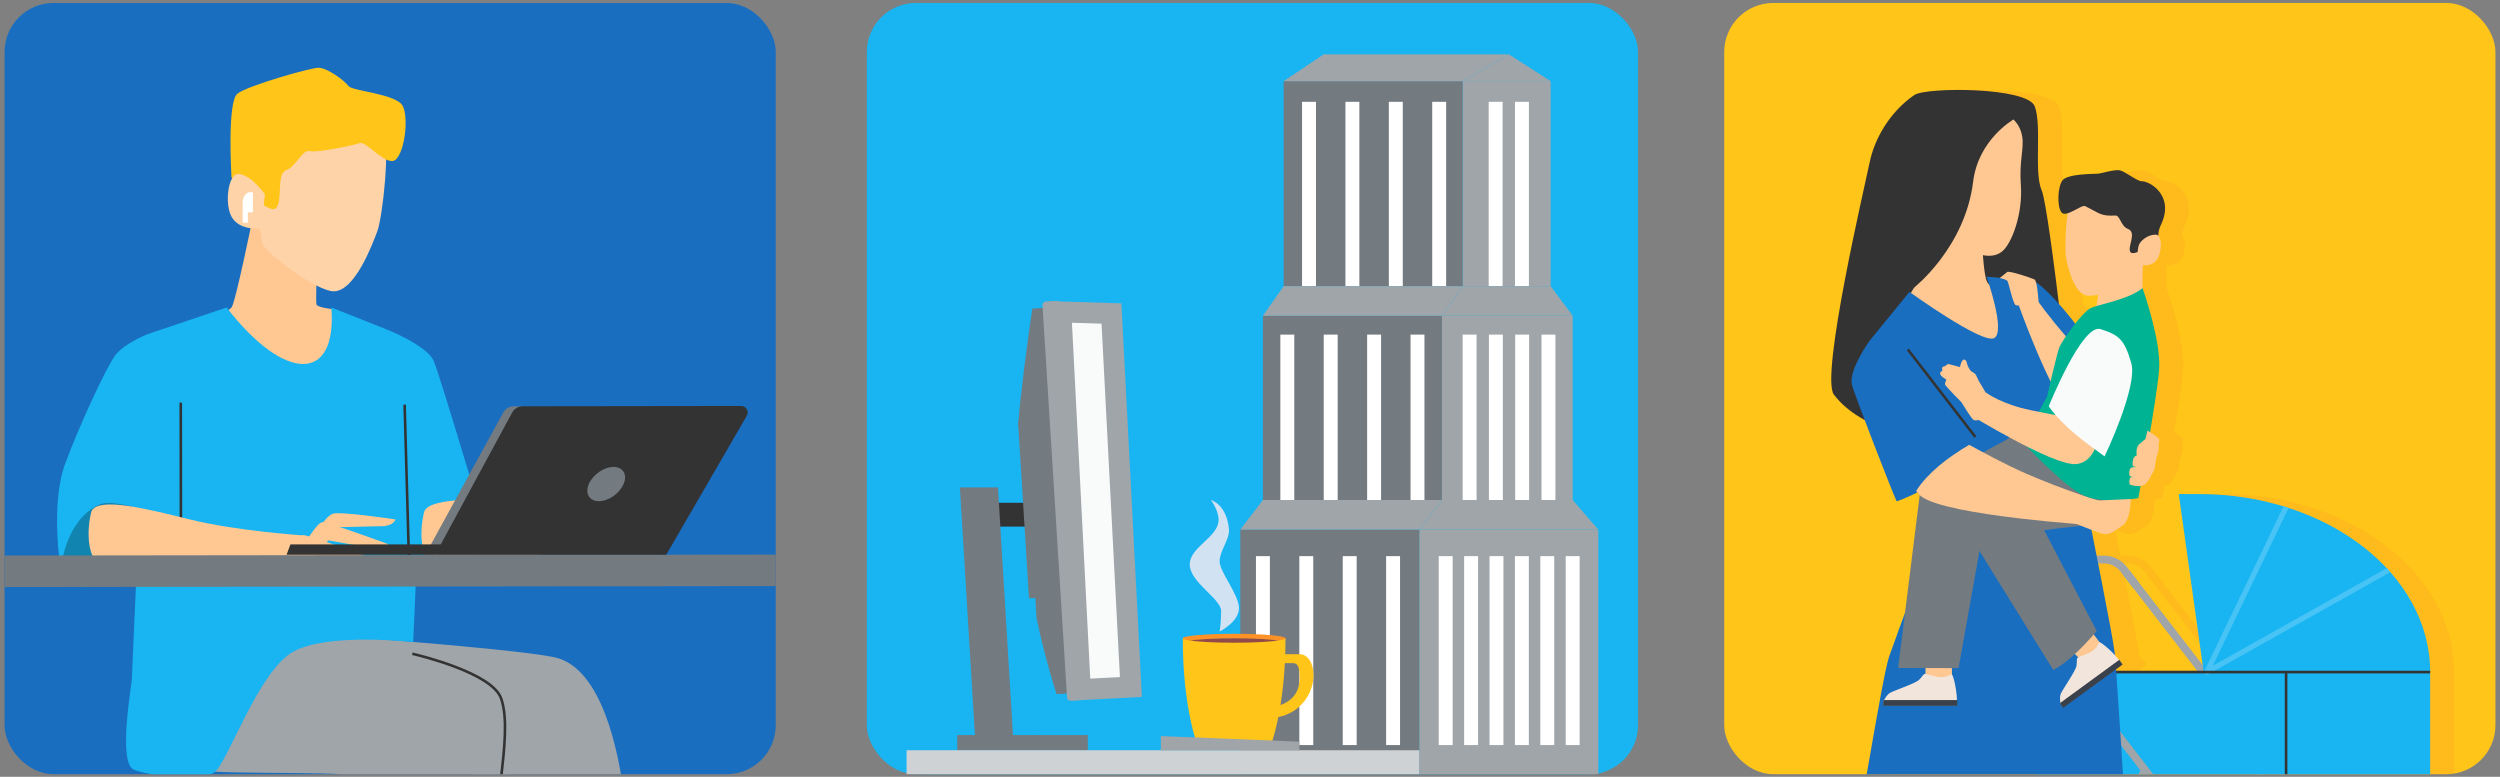 <?xml version="1.0" encoding="UTF-8"?>
<svg xmlns="http://www.w3.org/2000/svg" xmlns:xlink="http://www.w3.org/1999/xlink" viewBox="0 0 956.59 297.23">
  <rect x="0" y="0" width="956.59" height="297.23" fill="#808080" stroke="none"/>
  <defs>
    <clipPath id="clippath">
      <rect x="659.75" y="1.14" width="295.09" height="295.09" rx="18.75" ry="18.75" fill="none"/>
    </clipPath>
    <clipPath id="clippath-1">
      <rect x="1.74" y="1.14" width="295.09" height="295.09" rx="18.75" ry="18.75" fill="none"/>
    </clipPath>
  </defs>
  <g isolation="isolate">
    <g id="grph">
      <g>
        <rect x="659.75" y="1.14" width="295.09" height="295.09" rx="18.75" ry="18.75" fill="#ffc519"/>
        <g clip-path="url(#clippath)">
          <path d="M939.02,256.66h0c-.13-14.32-6-27.58-15.93-38.5l-.48-.85-.2.11c-9.66-10.33-22.97-18.49-38.49-23.36l-.91-.44-.06.13c-10.03-3.04-20.96-4.71-32.39-4.71h-7.72l9.16,65.46-24.33-31.48h0l-3.51-4.55-.28-.36h0l-.96-1.24c-2.05-2.66-5.28-4.24-8.64-4.24h-2.87c-.73-3.67-1.4-7.07-1.96-9.86,1.77.68,3.44,1.28,4.35,1.51,2.51.63,4.7-1.25,7.68-3.29,2.84-1.94,2.97-9.28,2.98-9.96,1.79-.21,2.92-.42,2.92-.42,0,0,.33-1.78.86-4.66.04,0,.08,0,.12-.01,1.34-.21,2.08-.96,2.38-1.47.36-.58,1.09-1.24,1.32-1.94.38-1.04,1.19-2.03,1.38-2.62.31-.85.52-3.03.71-4.21.12-.72.89-2.87.94-3.15.21-1.26-.13-2.67.35-4,.26-.68-2.15-2.31-3.55-3.19,1.63-9.65,3.15-19.45,3.48-24.11.75-10.83-5.98-29.88-6.35-31.01-.02.02-.05.03-.07.05,0-3.13.11-6.78.17-8.73,1.61.07,3.73-.2,5.11-1.82,1.92-2.25,2.44-8.01.79-9.56.04-1.1.25-2.55.93-3.93,5.6-11.48-4.32-16.99-7.21-16.9-1.8.05-6.4-3.8-8.47-4.19-2.07-.39-6.93,1.21-8.4,1.3-1.58.09-11.65.02-13.51,2.57-1.86,2.55-2.12,10.05-.36,12.24.5.63,1.35.63,2.33.34-.84,6.23-.96,14.25-.65,16.43.52,3.62,3.04,14.21,7.96,15.06,1.01.17,2.61.03,4.46-.31-.28,1.78-.53,3.31-.72,4.31-1,.3-1.82.57-2.34.84-1.34.68-3.58,3.11-5.78,5.89-2.04-2.69-4.19-5.27-6.24-7.56-2.54-20.68-5.22-40.26-6.59-43.4-3.06-7.02.15-24.75-2.66-32.18-2.82-7.43-41.57-7.42-46.06-4.33-9.76,6.7-15.36,17.24-17.1,25.76-1.73,8.52-19,81.9-13.68,88.91,3.01,3.97,7.07,7.16,11.79,9.73,5.02,13.25,12.07,31.14,12.27,31.07.65-.22,4.26-1.57,7.84-3.41.28.36.59.71.94,1.03l-5.63,45.04c-2.86,7.78-5.24,14.33-6.06,16.68-2.83,8.19-12.41,70.58-15.58,81.67-3.18,11.09-21.24,83.3-22.43,87.43-1.18,4.12,4.69,12.11,14.54,13.67,1.43.23,3.35.56,5.6.96l-1.55,55.14s-.02,0-.03,0c-.93.58-3.48,9.21-3.72,17.18h-.23c-.02,1.2,0,2.46.09,3.85h39.39v-3.06c-.13-.26-.27-.52-.42-.79h-.19c-1.03-1.71-2.4-3.59-3.9-4.55-2.36-1.51-9.42-6.48-12.18-8.98-2.75-2.5-2.82-3.63-4.09-3.86-.35-.06-.78.07-1.27.29,2.37-8.7,10.57-38.8,13.95-51.55,8.38.71,15.93.6,19.35-1.53,5.01-3.13,16.81-1.54,28.01-.01,2.44,13.8,7.43,41.52,9.51,53.1-.33-.15-.56-.21-.74-.1-.93.58-3.48,9.21-3.72,17.18h-.23c-.02,1.2,0,2.46.09,3.85h44.41v-3.06c-.13-.26-.27-.52-.42-.79h-.19c-1.03-1.71-2.4-3.59-3.9-4.55-2.36-1.51-14.44-6.48-17.2-8.98-2.75-2.5-2.82-3.63-4.09-3.86-.16-.03-.34-.02-.54.03l.72-51.93c10.1-2.07,18.7-7.46,18.7-7.46,0,0-.69-11.39-1.73-28.45.4.02.8.03,1.2.03,13.12,0,23.8-10.68,23.8-23.8,0-4.86-1.47-9.39-3.99-13.16,6.89.8,13.41,1.18,19.49,1.23v1.59c-8.73.76-15.61,8.11-15.61,17.03,0,9.43,7.68,17.11,17.11,17.11s17.11-7.68,17.11-17.11c0-8.93-6.88-16.27-15.61-17.03v-1.59c25.7-.22,43.15-6.03,48.18-7.93v9.52c-8.73.76-15.61,8.11-15.61,17.03,0,9.43,7.68,17.11,17.11,17.11s17.11-7.68,17.11-17.11c0-8.93-6.88-16.27-15.61-17.03v-21.83l-30.18-39.05h36.01c5.77,0,10.45-4.68,10.45-10.45v-38.91h0v-1ZM828.26,361.47v14.36l-1.92-1.92c-.26-4.26-.53-8.64-.81-13.09.91.22,1.82.44,2.73.65ZM826.52,376.92l.32.32h-.3c0-.11-.01-.22-.02-.32ZM830.26,361.92c1.87.41,3.71.78,5.53,1.13l-5.53,10.2v-11.33ZM826.66,379.24h.18l-.17.17c0-.06,0-.11-.01-.17ZM830.26,380.66l12.96,12.96c-3.46,3.15-7.98,5.14-12.96,5.37v-18.33ZM838.9,363.61c1.03.18,2.06.35,3.07.5l-7.31,7.31,4.24-7.82ZM823.97,335.66c-.51-8.13-1.01-16.22-1.5-24l2.52-4.65h12.61l16.79,21.73-7.88,14.53c-9.19-2.38-16.78-5.16-22.54-7.62ZM841.39,307.02h24.79l-10.22,18.85-14.57-18.85ZM814.26,215.62c2.43,0,4.77,1.15,6.26,3.07l1.18,1.53,28.15,36.43h-30.98c-.01-.19-.03-.38-.04-.56l2.51-1.83c-.44-.67-.86-1.26-1.28-1.8l-.1.07c-.49-.62-1.01-1.23-1.55-1.81-.04-.43-.07-.75-.1-.97-.57-4.56-3.66-20.61-6.33-34.14h2.28ZM826.84,382.08l1.42-1.42v18.33c-.13,0-.26-.01-.39-.02-.32-5.22-.67-10.9-1.03-16.89ZM844.63,392.2l-12.96-12.96h18.33c-.24,4.98-2.23,9.5-5.37,12.96ZM850,377.24h-18.33l12.76-12.76c.14.02.29.04.43.06,3.01,3.43,4.91,7.84,5.14,12.7ZM849.52,344.03l6.88-12.68,12.17,15.75v.42c-6.89-.87-13.26-2.09-19.05-3.48ZM869.06,398.99c-3.14-.22-5.99-1.47-8.23-3.41l8.23-8.23v11.64ZM871.06,387.35l8.23,8.23c-2.24,1.95-5.09,3.19-8.23,3.41v-11.64ZM868.56,382.02l-7.73-7.73c2.12-1.84,4.79-3.07,7.73-3.38v11.11ZM859.42,375.7l8.23,8.23h-11.64c.22-3.14,1.47-5.99,3.41-8.23ZM856,385.93h11.64l-8.23,8.23c-1.95-2.24-3.19-5.09-3.41-8.23ZM880.71,394.16l-8.23-8.23h11.65c-.22,3.14-1.47,5.99-3.41,8.23ZM884.12,383.93h-11.64l8.23-8.23c1.95,2.24,3.19,5.09,3.41,8.23ZM879.29,374.29l-7.73,7.73v-11.11c2.94.31,5.61,1.54,7.73,3.38ZM920.24,398.99c-3.14-.22-5.99-1.47-8.23-3.41l8.23-8.23v11.64ZM922.24,387.35l8.23,8.23c-2.24,1.95-5.09,3.19-8.23,3.41v-11.64ZM919.74,382.02l-7.73-7.73c2.12-1.84,4.79-3.07,7.73-3.38v11.11ZM910.59,375.7l8.23,8.23h-11.64c.22-3.14,1.47-5.99,3.41-8.23ZM907.18,385.93h11.65l-8.23,8.23c-1.95-2.24-3.19-5.09-3.41-8.23ZM931.88,394.16l-8.23-8.23h11.64c-.22,3.14-1.47,5.99-3.41,8.23ZM935.3,383.93h-11.64l8.23-8.23c1.95,2.24,3.19,5.09,3.41,8.23ZM930.47,374.29l-7.73,7.73v-11.11c2.94.31,5.61,1.54,7.73,3.38ZM919.54,346.83c-17.77,2.66-33.91,2.57-47.98,1.03v-1.8l-13.6-17.61,11.63-21.44h13.81s1,0,1,0h0s4.38,0,4.38,0l30.77,39.82Z" fill="#ff9226" mix-blend-mode="multiply" opacity=".2"/>
          <g>
            <line x1="865.41" y1="294.69" x2="820.1" y2="378.24" fill="none" stroke="#9fa5a9" stroke-miterlimit="10" stroke-width="3"/>
            <polyline points="813.52 219.02 912.08 346.58 912.08 385.6" fill="none" stroke="#9fa5a9" stroke-miterlimit="10" stroke-width="3"/>
            <path d="M778.88,257.16h150.98v39.41c0,5.77-4.68,10.45-10.45,10.45h-130.09c-5.77,0-10.45-4.68-10.45-10.45v-39.41h0Z" fill="#19b5f2"/>
            <path d="M929.87,257.16c0-37.62-39.62-68.12-88.48-68.12h-7.72l9.54,68.12h86.67Z" fill="#19b5f2"/>
            <line x1="874.74" y1="257.16" x2="874.74" y2="307.02" fill="none" stroke="#333" stroke-miterlimit="10"/>
            <polyline points="874.74 194.05 844.41 257.16 913.94 218.17" fill="none" stroke="#47c4f5" stroke-linejoin="round" stroke-width="2"/>
            <line x1="929.87" y1="257.16" x2="778.88" y2="257.16" fill="none" stroke="#333" stroke-miterlimit="10"/>
            <path d="M860.91,384.93v-38.35l-95.25-123.26c-2.9-3.75-.22-9.2,4.52-9.2h34.93c2.92,0,5.67,1.35,7.45,3.66l4.75,6.15" fill="none" stroke="#9fa5a9" stroke-miterlimit="10" stroke-width="3"/>
            <line x1="820.81" y1="294.69" x2="775.5" y2="378.24" fill="none" stroke="#9fa5a9" stroke-miterlimit="10" stroke-width="3"/>
          </g>
          <g>
            <g>
              <g>
                <path d="M701.72,151.02c-5.32-7.01,11.94-80.39,13.68-88.91,1.73-8.52,7.34-19.06,17.1-25.76,4.49-3.08,43.24-3.09,46.06,4.33,2.82,7.43-.4,25.16,2.66,32.17,3.06,7.02,12.66,96.1,12.66,96.1,0,0-71.17,9.66-92.16-17.95Z" fill="#333"/>
                <g>
                  <path d="M760.42,108.02c-1.62-2.7-1.99-16.65-1.99-16.65l-18.91-17.48s-2.32,26.82-4.7,31.75c-2.38,4.93-9.25,15.27-9.25,15.27,33.88,34,41.66,21.93,45.56-6.58,0,0-9.09-3.61-10.71-6.31Z" fill="#ffc892"/>
                  <path d="M761.97,40.54c-6.93-3.08-28.01-4.49-30.12,6.19-3.48,17.6,2.54,23.69,7.28,30.44,1.65,11.46,18.61,25.46,26.85,19.13,3.68-2.83,8.08-14.32,7.27-25.51-.68-9.32,1.3-14,.51-18.58-.96-5.53-4.6-8.48-11.79-11.68Z" fill="#ffc892"/>
                </g>
                <path d="M710.12,105.97l22.32,4.04s19.48-15.32,22.55-40.47c1.97-16.2,15.44-23.81,15.44-23.81,0,0,1.05-17.81-39.77-4.32-8.39,2.77-20.53,64.56-20.53,64.56Z" fill="#333"/>
              </g>
              <g>
                <path d="M809.16,249.76c-.95-7.62-8.94-47.3-10.25-53.74l6.24-.05s-3.41-41.8-1.86-52.26c1.55-10.46-21.61-35.3-24.8-35.93-3.19-.63-18.37-1.92-18.37-1.92,0,0,7.53,21.19,2.88,23.52-4.65,2.32-32.37-17.69-32.37-17.69l-15.25,18.68s-8,11.12-6.81,16.68c.73,3.41,16.89,44.9,17.2,44.79.96-.33,8.38-3.1,12.59-6.31l4.58,10.98s-17.56,47.4-20.08,54.68c-2.83,8.19-12.41,70.58-15.58,81.67-3.18,11.09-21.24,83.3-22.43,87.43-1.18,4.12,4.69,12.11,14.54,13.67,9.85,1.56,42.51,8.29,50.81,3.11,8.3-5.19,35.25,2.59,47.18,1.55,11.92-1.04,23.24-8.14,23.24-8.14,0,0-10.43-172.4-11.46-180.7Z" fill="#196ec0"/>
                <g>
                  <polygon points="736.66 260.58 746.9 260.93 746.79 240.02 737.19 239.85 736.66 260.58" fill="#ffc892"/>
                  <path d="M720.7,268.26c.55-1.07,1.37-2.39,2.26-3.01,1.24-.87,9.93-3.71,11.37-5.14,1.44-1.43,1.48-2.08,2.15-2.21.67-.13,4.5,1.21,5.98,1.22,3.14.03,4.01-1.36,4.39-1.1.56.38,2.24,6.85,1.92,11.84h-28.07v-1.59Z" fill="#f2e5dc"/>
                  <path d="M720.6,268.31c.07-.15.14-.3.22-.45h28.1c.01.68,0,1.41-.05,2.2h-28.28v-1.75Z" fill="#3a414a"/>
                </g>
                <g>
                  <polygon points="797.34 253.76 805.13 248.08 792.53 231.31 782.58 238.57 797.34 253.76" fill="#ffc892"/>
                  <path d="M788.43,269.38c-.19-1.19-.33-2.73.02-3.76.48-1.42,5.77-8.82,6.08-10.83.3-2-.06-2.54.41-3.04.46-.5,4.35-1.67,5.54-2.53,2.54-1.82,2.41-3.45,2.88-3.47.68-.02,5.91,4.19,8.63,8.41l-22.6,16.5-.95-1.28Z" fill="#f2e5dc"/>
                  <path d="M788.37,269.48c-.03-.16-.06-.32-.09-.49l22.63-16.52c.42.54.84,1.14,1.28,1.8l-22.77,16.62-1.05-1.41Z" fill="#3a414a"/>
                </g>
                <path d="M814.98,181.76s2.73,17.91-13.46,19.03c-16.19,1.12-43.3,5.58-43.3,5.58l-8.8,49.28-23.13-.04,8.71-69.75,34.27-18.44,45.71,14.34Z" fill="#737a80"/>
                <path d="M799.07,156.96s15.31,10.32,2.72,20.48c-12.58,10.16-20.57,23.61-20.57,23.61l21.06,40.42c-5.71,6.62-11.3,12.09-16.61,14.91l-33.33-53.73,18.97-40.89,27.76-4.8Z" fill="#737a80"/>
                <path d="M775.23,181.2c-8.21-3.59-16.23-8.02-21.76-11-8.45,5.03-15.75,10.64-20.28,17.63.51.76,1.12,1.48,1.94,2.1,9.92,7.54,67.09,11.12,67.09,11.12l3.57-8.73c-.66,0-15.79-4.66-30.57-11.12Z" fill="#ffc892"/>
                <g>
                  <path d="M819.97,115.47l-17.98,2.46c.67-2.61,2.88-18.91,2.88-18.91l15.1,1.13s-.51,12.72,0,15.32Z" fill="#ffc892"/>
                  <g>
                    <path d="M819.88,94.32s-1.96,11.4-2.99,13.27c-1.03,1.87-14.46,6.21-18.46,5.51-4.92-.85-7.44-11.44-7.96-15.06-.47-3.31.06-20.09,2.56-23.61,2.5-3.52,21.88-3.86,26.52.33,4.64,4.19.33,19.56.33,19.56Z" fill="#ffc892"/>
                    <path d="M825.9,92.06s-9.11,6.25-10.65,4.48c-1.54-1.76,2.6-7.52-1.02-8.94-2.82-1.1-2.97-5.27-4.87-5.14-1.9.13-4.27.14-6.42-.93-2.14-1.08-3.63-1.95-5.06-2.66-1.43-.72-7.33,4.59-9.08,2.4-1.76-2.19-1.5-9.69.36-12.24,1.86-2.55,11.93-2.48,13.51-2.57,1.47-.09,6.33-1.69,8.4-1.3,2.07.39,6.66,4.24,8.47,4.19,2.89-.08,12.81,5.42,7.21,16.9-1.35,2.77-.84,5.81-.84,5.81Z" fill="#333"/>
                    <path d="M817.65,101.21s4.89,1.44,7.38-1.47c2.22-2.6,2.58-9.9-.14-9.96-3.09-.07-5.91,2.38-6.5,4.02-.59,1.64-.74,7.41-.74,7.41Z" fill="#ffc892"/>
                  </g>
                </g>
                <path d="M779.29,114.38c.12.44,4.56,6.72,11.93,15.14,5.88,6.73,12.94,12.36,14.96,14.67,4.54,5.21-6.76,17.91-14.03,12.9-7.26-5.01-20.3-41.89-20.3-41.89l7.44-.82Z" fill="#ffc892"/>
                <path d="M819.82,110.24c.37,1.12,7.1,20.17,6.35,31.01-.75,10.83-7.97,49.36-7.97,49.36,0,0-12.82,2.42-20.67-.94-7.84-3.36-23.65-20.58-23.65-20.58l9.39-17.33s3.97-17.42,4.8-19.09c1.87-3.74,8.88-13.26,11.77-14.71,2.88-1.46,14.47-3.25,19.98-7.7Z" fill="#00b393"/>
                <path d="M759.87,150.18c.36.27,6.15,4.51,17.11,6.76,8.75,1.8,18.77,3.55,21.78,4.17,6.76,1.4,4.13,16.08-4.68,16.48-8.82.4-40.19-18.81-40.19-18.81l5.98-8.6Z" fill="#ffc892"/>
                <path d="M815.5,138.91c-2.61-8.97-4.65-10.74-11.75-12.98-7.1-2.24-19.83,29.55-19.83,29.55,5.45,7.7,13.75,13.64,21.37,19.15,0,0,12.83-26.75,10.21-35.72Z" fill="#f9fafa"/>
                <path d="M824.25,179.9c-.19.59-1,1.58-1.38,2.62-.23.7-.97,1.36-1.32,1.94-.3.51-1.03,1.25-2.38,1.47-1.31.21-3.97-.13-4.24-.64-.32-.61-.24-2.09.34-2.63.24-.22,1.54.07,1.54.07,0,0-1.9-.47-1.94-.63-.24-.85-.26-2.59.68-3.2.15-.14,1.92-.19,1.92-.19,0,0-1.18-.23-1.28-.34-.38-.39-.24-2.91.63-3.68.15-.14.48-.28.81-.46-.24-.63-.27-3.02.73-4.08.45-.48,2.55-2.14,2.55-2.14l.81-3.24s4.89,2.83,4.53,3.78c-.47,1.34-.14,2.74-.35,4-.05.28-.82,2.43-.94,3.15-.19,1.18-.4,3.36-.71,4.21Z" fill="#ffc892"/>
                <path d="M815.28,190.96s0,7.99-2.98,10.02c-2.98,2.04-5.17,3.92-7.68,3.29-2.51-.63-10.89-4.14-10.89-4.14l7.6-8.55,13.94-.63Z" fill="#ffc892"/>
                <path d="M760.49,159.7c-.6.57-4.37,1.48-5.28,1.01-.91-.47-4.68-6.78-4.68-6.78,0,0-6.03-6.07-6.26-6.75-.19-.57.49-1.93.49-1.93,0,0-1.42-.85-1.94-1.41-.47-.5-.54-1.1-.42-1.33.08-.15.85-.7.85-.7,0,0-.37-.89,0-1.28.4-.42,1.03-.4,1.03-.4,0,0,.71-.86,1.36-.82.21.01,4.32,1.15,4.32,1.15,0,0,.54-3.15,1.71-2.86.97.24.81,1.45,1.33,2.54.47.99,1.14,1.86,1.14,1.86,0,0,1.55.83,1.85,1.31.3.48.82,1.89,1.14,2.41.31.52,5.74,9.71,5.74,9.71,0,0-1.77,3.71-2.38,4.27Z" fill="#ffc892"/>
                <path d="M780.04,115.8s-.43-8.3-1.57-8.87c-1.15-.57-9.73-3.44-10.45-2.86-.72.57-2.85,2.32-2.85,2.32,0,0,2.53.46,2.98,1.18.44.72,2.02,8.24,3.02,9.1,1,.86,8.87-.86,8.87-.86Z" fill="#ffc892"/>
              </g>
            </g>
            <line x1="723.59" y1="296.6" x2="712.81" y2="338.75" fill="none" stroke="#333" stroke-miterlimit="10"/>
            <line x1="755.84" y1="167.2" x2="729.98" y2="133.69" fill="none" stroke="#333" stroke-miterlimit="10"/>
          </g>
        </g>
      </g>
      <g>
        <rect x="331.68" y="1.14" width="295.09" height="295.09" rx="18.75" ry="18.75" fill="#19b5f2"/>
        <g mix-blend-mode="multiply" opacity=".5">
          <path d="M609.44,191.33v-70.51l-8.43-11.32V31.06l-16.02-10.29h-70.81l-15.35,10.29v78.44l-7.93,11.32v70.51l-8.65,11.32v39.88c-.78,0-1.56-.01-2.37-.01-10.86,0-19.65.77-19.65,1.71,0,19.24,2.9,32.01,4.64,37.95l-13.02-.52v5.41h-27.95v-5.82h-28.63l-4.84-79.75h9.26l1.7,27.44,2.42-.15.49,7.83c1.99,9.5,4.5,19.15,7.61,28.97l3.94-.25.1,1.59c.04.69.64,1.22,1.33,1.18l4.23-.26c.69-.04,1.22-.64,1.18-1.33l-.17-2.72,17.86-.92-7.44-142.92-19.35-.6.6,11.59-.92-14.63c-.04-.69-.64-1.22-1.33-1.18l-4.23.26c-.69.04-1.22.64-1.18,1.33l.07,1.11-3.94.25c-1.66,10.81-4.61,33.28-5.41,44.34l1.86,29.95h-9.25l-.36-5.88h-14.57l5.75,94.74h-6.77v5.82h-19.39v9.16h255.29c5.19,0,9.39-4.21,9.39-9.39v-84.18l-9.8-11.32Z" fill="#19b5f2"/>
          <path d="M474.94,233.78c0,4.71-.59,7.87-.59,7.87,0,0,7.41-3.73,7.41-8.93s-7.41-13.88-7.41-17.94,3.99-8.51,3.57-12.47c-1-9.5-6.88-10.99-6.88-10.99,0,0,2.92,3.89,2.92,7.55,0,6.74-11.04,10.31-11.04,17.13s12.01,13.07,12.01,17.78Z" fill="#19b5f2"/>
        </g>
        <g>
          <g>
            <rect x="543.07" y="202.65" width="68.49" height="93.58" fill="#9fa5a9"/>
            <rect x="474.58" y="202.65" width="68.49" height="93.58" fill="#737a80"/>
            <rect x="551.73" y="120.82" width="50.04" height="70.51" fill="#9fa5a9"/>
            <rect x="483.23" y="120.82" width="68.49" height="70.51" fill="#737a80"/>
            <rect x="559.66" y="31.06" width="33.68" height="78.44" fill="#9fa5a9"/>
            <rect x="491.17" y="31.06" width="68.49" height="78.44" fill="#737a80"/>
            <rect x="559.66" y="128.03" width="5.33" height="63.3" fill="#fff"/>
            <rect x="569.71" y="128.03" width="5.33" height="63.3" fill="#fff"/>
            <rect x="579.77" y="128.03" width="5.33" height="63.3" fill="#fff"/>
            <rect x="589.83" y="128.03" width="5.33" height="63.3" fill="#fff"/>
            <rect x="560.23" y="212.8" width="5.33" height="72.29" fill="#fff"/>
            <rect x="550.51" y="212.8" width="5.33" height="72.29" fill="#fff"/>
            <rect x="480.57" y="212.8" width="5.33" height="72.29" fill="#fff"/>
            <rect x="497.17" y="212.8" width="5.33" height="72.29" fill="#fff"/>
            <rect x="513.78" y="212.8" width="5.33" height="72.29" fill="#fff"/>
            <rect x="530.38" y="212.8" width="5.33" height="72.29" fill="#fff"/>
            <rect x="489.91" y="128.03" width="5.33" height="63.3" fill="#fff"/>
            <rect x="506.51" y="128.03" width="5.33" height="63.3" fill="#fff"/>
            <rect x="523.12" y="128.03" width="5.33" height="63.3" fill="#fff"/>
            <rect x="539.72" y="128.03" width="5.33" height="63.3" fill="#fff"/>
            <rect x="498.21" y="38.96" width="5.33" height="70.53" fill="#fff"/>
            <rect x="514.81" y="38.96" width="5.33" height="70.53" fill="#fff"/>
            <rect x="531.42" y="38.96" width="5.33" height="70.53" fill="#fff"/>
            <rect x="548.02" y="38.96" width="5.33" height="70.53" fill="#fff"/>
            <rect x="569.94" y="212.8" width="5.33" height="72.29" fill="#fff"/>
            <rect x="579.66" y="212.8" width="5.33" height="72.29" fill="#fff"/>
            <rect x="589.38" y="212.8" width="5.33" height="72.29" fill="#fff"/>
            <rect x="599.09" y="212.8" width="5.33" height="72.29" fill="#fff"/>
            <rect x="569.62" y="38.96" width="5.33" height="70.53" fill="#fff"/>
            <rect x="579.68" y="38.96" width="5.33" height="70.53" fill="#fff"/>
            <polygon points="559.66 31.06 577.32 20.78 593.34 31.06 559.66 31.06" fill="#9fa5a9"/>
            <polygon points="491.17 31.06 506.51 20.78 577.32 20.78 559.66 31.06 491.17 31.06" fill="#9fa5a9"/>
            <polygon points="491.17 109.5 483.23 120.82 551.73 120.82 559.66 109.5 491.17 109.5" fill="#9fa5a9"/>
            <polygon points="483.23 191.33 474.58 202.65 543.07 202.65 551.73 191.33 483.23 191.33" fill="#9fa5a9"/>
            <polygon points="601.76 120.82 593.34 109.5 559.66 109.5 551.73 120.82 601.76 120.82" fill="#9fa5a9"/>
            <polygon points="601.76 191.33 611.57 202.65 543.07 202.65 551.73 191.33 601.76 191.33" fill="#9fa5a9"/>
          </g>
          <g>
            <polygon points="432.73 262.87 413.38 263.87 405.94 119.36 425.29 119.96 432.73 262.87" fill="#f9fafa" stroke="#9fa5a9" stroke-miterlimit="10" stroke-width="8"/>
            <g>
              <g>
                <rect x="366.27" y="281.24" width="49.96" height="5.86" transform="translate(782.5 568.35) rotate(180)" fill="#737a80"/>
                <rect x="375.53" y="192.37" width="18.96" height="9.12" transform="translate(770.02 393.87) rotate(180)" fill="#333"/>
                <g>
                  <path d="M389.6,162.42c.8-11.06,3.75-33.53,5.41-44.34l9.65-.6,9.24,147.5-9.65.6c-3.11-9.82-5.62-19.47-7.61-28.97l-4.04-64.56-2.99-9.63Z" fill="#737a80"/>
                  <path d="M409.63,268.11l4.23-.26c.69-.04,1.22-.64,1.18-1.33l-9.41-150.2c-.04-.69-.64-1.22-1.33-1.18l-4.23.26c-.69.04-1.22.64-1.18,1.33l9.41,150.2c.04.69.64,1.22,1.33,1.18Z" fill="#9fa5a9"/>
                  <polygon points="393.73 228.94 399.09 228.6 391.27 150.87 389.6 162.42 393.73 228.94" fill="#737a80"/>
                </g>
                <polygon points="373.19 283.82 387.76 283.82 381.86 186.5 367.29 186.5 373.19 283.82" fill="#737a80"/>
              </g>
              <rect x="346.88" y="287.06" width="196.19" height="9.16" transform="translate(889.96 583.29) rotate(180)" fill="#cfd2d4"/>
            </g>
          </g>
          <g>
            <path d="M485.95,286.02s5.93-14.31,5.93-41.8h-39.31c0,27.49,5.93,41.8,5.93,41.8,0,.94,6.15.82,13.73.82s13.73.12,13.73-.82" fill="#ffc519"/>
            <g>
              <path d="M455.19,245.08c-1.67-.25-2.63-.54-2.63-.85,0-.94,8.8-1.71,19.65-1.71s19.65.77,19.65,1.71c0,.31-.96.6-2.63.85-3.4-.51-9.75-.85-17.02-.85s-13.63.34-17.02.85Z" fill="#ff9226"/>
              <path d="M455.19,245.08c3.4-.51,9.75-.85,17.02-.85s13.63.34,17.02.85c-3.4.51-9.75.85-17.02.85s-13.63-.34-17.02-.85Z" fill="#914a47"/>
            </g>
            <path d="M466.67,241.66s7.41-3.73,7.41-8.93-7.41-13.88-7.41-17.94,3.99-8.51,3.57-12.47c-1-9.5-6.88-10.99-6.88-10.99,0,0,2.92,3.89,2.92,7.55,0,6.74-11.04,10.31-11.04,17.13s12.01,13.07,12.01,17.78-.59,7.87-.59,7.87Z" fill="#d1e2f2"/>
            <path d="M488.88,274.41c9.01-1.65,13.72-9.35,13.72-16.06,0-4.71-2.27-8.04-5.32-8.04h-5.56l-.25,3.44h3.37c1.66,0,2.44,1.44,2.44,5.48s-1.3,8.35-7.49,10.63l-.91,4.54Z" fill="#ffc519"/>
          </g>
          <polygon points="444.18 287.1 497.17 287.1 497.17 283.78 444.18 281.65 444.18 287.1" fill="#9fa5a9"/>
        </g>
      </g>
      <g>
        <rect x="1.74" y="1.14" width="295.09" height="295.09" rx="18.75" ry="18.75" fill="#196ec0"/>
        <g clip-path="url(#clippath-1)">
          <g>
            <g>
              <g>
                <path d="M88.71,117.51c1.64-3.11,7.72-32.86,7.72-32.86l25.86,2.44s-1.72,23.91-1.22,29.37c.11,1.2,6.58,1.89,6.58,1.89,0,0-.39,30.27-2.48,31.89-9.38,7.28-41.7-28.81-41.7-28.81,0,0,4.87-3.24,5.23-3.92Z" fill="#ffc892"/>
                <g>
                  <path d="M98.71,74.88s.63,15.07,1.77,18.44c1.15,3.37,20.79,18.29,27.32,18.15,8.02-.17,14.62-17.76,16.59-23.02,1.97-5.26,5.18-33.38,2.14-39.86-3.04-6.48-33.7-11.91-42.16-6.11-8.46,5.8-5.67,32.41-5.67,32.41Z" fill="#ffd3a8"/>
                  <path d="M88.56,67.88s14.02,14.39,16.93,11.85c2.91-2.54.11-13.11,3.98-14.59,3.99-1.53,6.1-8.01,9.08-7.31,2.98.7,16.7-2.26,19.16-3.09,2.46-.84,10.42,9.47,13.78,6.27,3.36-3.2,4.93-15.72,2.64-20.42-2.29-4.7-19.42-5.72-20.76-7.66-1.35-1.94-8.25-7.13-11.63-7-3.38.12-26.78,6.78-30.86,9.88-4.08,3.1-2.3,32.07-2.3,32.07Z" fill="#ffc519"/>
                  <path d="M99.99,87.37s-8.14,1.16-11.32-4.3c-2.84-4.88-1.49-17.09,2.85-16.51,4.92.67,9.84,7.8,9.84,7.8l-1.37,13.01Z" fill="#ffd3a8"/>
                </g>
              </g>
              <path d="M138.98,330.86c0-5.15,2.76-29.71,1.82-32.98-.94-3.28-54.33-1.26-63.69-3.14-9.37-1.87-25.93-12.17-25.93-12.17l57.13-40.74s48.61,5.58,71.25,9.15c26.22,4.13,14.91,49.85,12.1,63.9" fill="#9fa5a9"/>
              <path d="M245.41,350.31c-1.01-9.9-5.67-40.3-7.17-50.01-1.49-9.72-7.14-44.89-26.17-48.82-18.48-3.81-103.76-9.65-103.76-9.65l81.02,60.92s1.84,27.55,5.13,33c3.73,6.18,4.2,17.56,5.32,20.93" fill="#9fa5a9"/>
              <path d="M51.24,294.51c6.29,2.56,25.61,4.45,30.73,1.04,5.12-3.41,16.84-39.09,30.49-46.34,13.65-7.25,45.64-3.5,45.64-3.5,2.11-45.79,4.51-93.33-9.8-119.52l-21.51-8.54c2.24,29.11-18.02,28.56-40.08,0l-30.28,10.23s-5.97,129.64-5.97,131.77-5.5,32.29.79,34.85Z" fill="#19b5f2"/>
              <path d="M23.29,218.09c2.79,12.52,28.43,7.66,38.84-17.3l-23.71-13c-9.65,6.52-17.92,17.78-15.13,30.31Z" fill="#1284b0"/>
              <g mix-blend-mode="multiply">
                <line x1="69.17" y1="154.07" x2="69.23" y2="208.03" fill="none" stroke="#333" stroke-miterlimit="10"/>
              </g>
              <path d="M56.42,127.89s-9,3.55-12.36,8.14c-3.36,4.59-13.36,25.86-19.13,41.42-5.77,15.56-1.68,40.68-1.68,40.68,0,0,1.2-18.45,14.41-24.92,6.7-3.28,25.93,5.27,25.93,5.27,6.45-34.85,7.56-50.37-7.18-70.59Z" fill="#19b5f2"/>
              <path d="M148.29,126.19s15.04,6.01,17.64,11.87c2.6,5.86,24.3,79.34,24.3,79.34l-37.48,1.96c5.62-42.74,7.11-67.16-4.46-93.16Z" fill="#19b5f2"/>
              <path d="M35.09,195.43c-.55.97-4.35,18.26,5.31,22.5,9.66,4.24,69.22-4.36,69.22-4.36l6.11-8.72s-25.74-1.74-43.19-6.11c-16.77-4.19-34.49-8.55-37.45-3.31Z" fill="#ffc892"/>
              <path d="M162.46,195.43c-.55.97-4.35,18.26,5.31,22.5,9.66,4.24,74.05-15.58,74.05-15.58l-6.65-11.17s-15.63.86-32.99.32c-17.28-.53-36.75-1.32-39.72,3.92Z" fill="#ffc892"/>
              <g mix-blend-mode="multiply">
                <path d="M190.02,329.73c0-.11-.29-11.58.85-23.86.24-2.64.55-5.4.87-8.21,1.29-11.44,2.62-23.28-.05-30.55-3.54-9.59-30.82-16.24-33.93-16.96" fill="none" stroke="#333" stroke-miterlimit="10"/>
              </g>
              <g>
                <path d="M151.32,198.74c-.7,2.23-4.23,2.58-4.23,2.58l-17.2.38-5.89,6.74-4.53-2.67s4.98-8.22,7.85-9.2c2.87-.98,24,2.17,24,2.17Z" fill="#ffc892"/>
                <path d="M148.57,208.22c-.61,2.25-3.82,1.93-3.82,1.93l-19.15-3.39-5.2,5.04-4.63-2.48s5.4-9.3,7.48-9.5c2.08-.2,25.31,8.41,25.31,8.41Z" fill="#ffc892"/>
                <path d="M141.08,213.15c-.61,2.25-3.82,1.93-3.82,1.93l-19.07-1.85-5.27,3.5-4.63-2.48s6.06-9.03,7.48-9.5c1.42-.47,25.31,8.41,25.31,8.41Z" fill="#ffc892"/>
                <path d="M123.93,207.02l-8.37,14.21-9.49,2.68-5.07-12.56s8.85-1.9,11.05-2.11c2.2-.21,11.88-2.22,11.88-2.22Z" fill="#ffc892"/>
              </g>
              <line x1="154.82" y1="154.83" x2="156.43" y2="212.44" fill="none" stroke="#333" stroke-miterlimit="10"/>
            </g>
            <rect x="-47.03" y="212.41" width="359.44" height="12.05" transform="translate(265.65 436.71) rotate(179.93)" fill="#737a80"/>
            <g>
              <path d="M196.6,155.46l87.46,4.21-31.76,52.59h-89.58l29.86-54.44c.8-1.46,2.34-2.36,4.02-2.36Z" fill="#737a80"/>
              <path d="M199.96,155.46l83.63-.12c1.93,0,3.13,2.08,2.16,3.75l-30.81,53.18h-88.43l29.48-54.44c.79-1.46,2.31-2.36,3.97-2.36Z" fill="#333"/>
              <path d="M239,184.08c-.89,3.56-4.76,6.96-8.64,7.59-3.89.63-6.32-1.75-5.44-5.31.89-3.56,4.76-6.96,8.64-7.59,3.89-.63,6.32,1.75,5.44,5.31Z" fill="#737a80"/>
              <polygon points="166.38 212.26 109.65 212.26 111.13 208.3 171.72 208.3 166.38 212.26" fill="#333"/>
            </g>
            <path d="M96.79,73.73v7.36c-.3.15-.63.22-.98.22s-.67-.08-.98-.22c-1.14-.54-1.95-1.98-1.95-3.68,0-2.16,1.31-3.91,2.93-3.91.34,0,.67.08.98.22Z" fill="#fff"/>
            <rect x="92.88" y="77.41" width="1.95" height="7.81" fill="#fff"/>
          </g>
        </g>
      </g>
    </g>
  </g>
</svg>